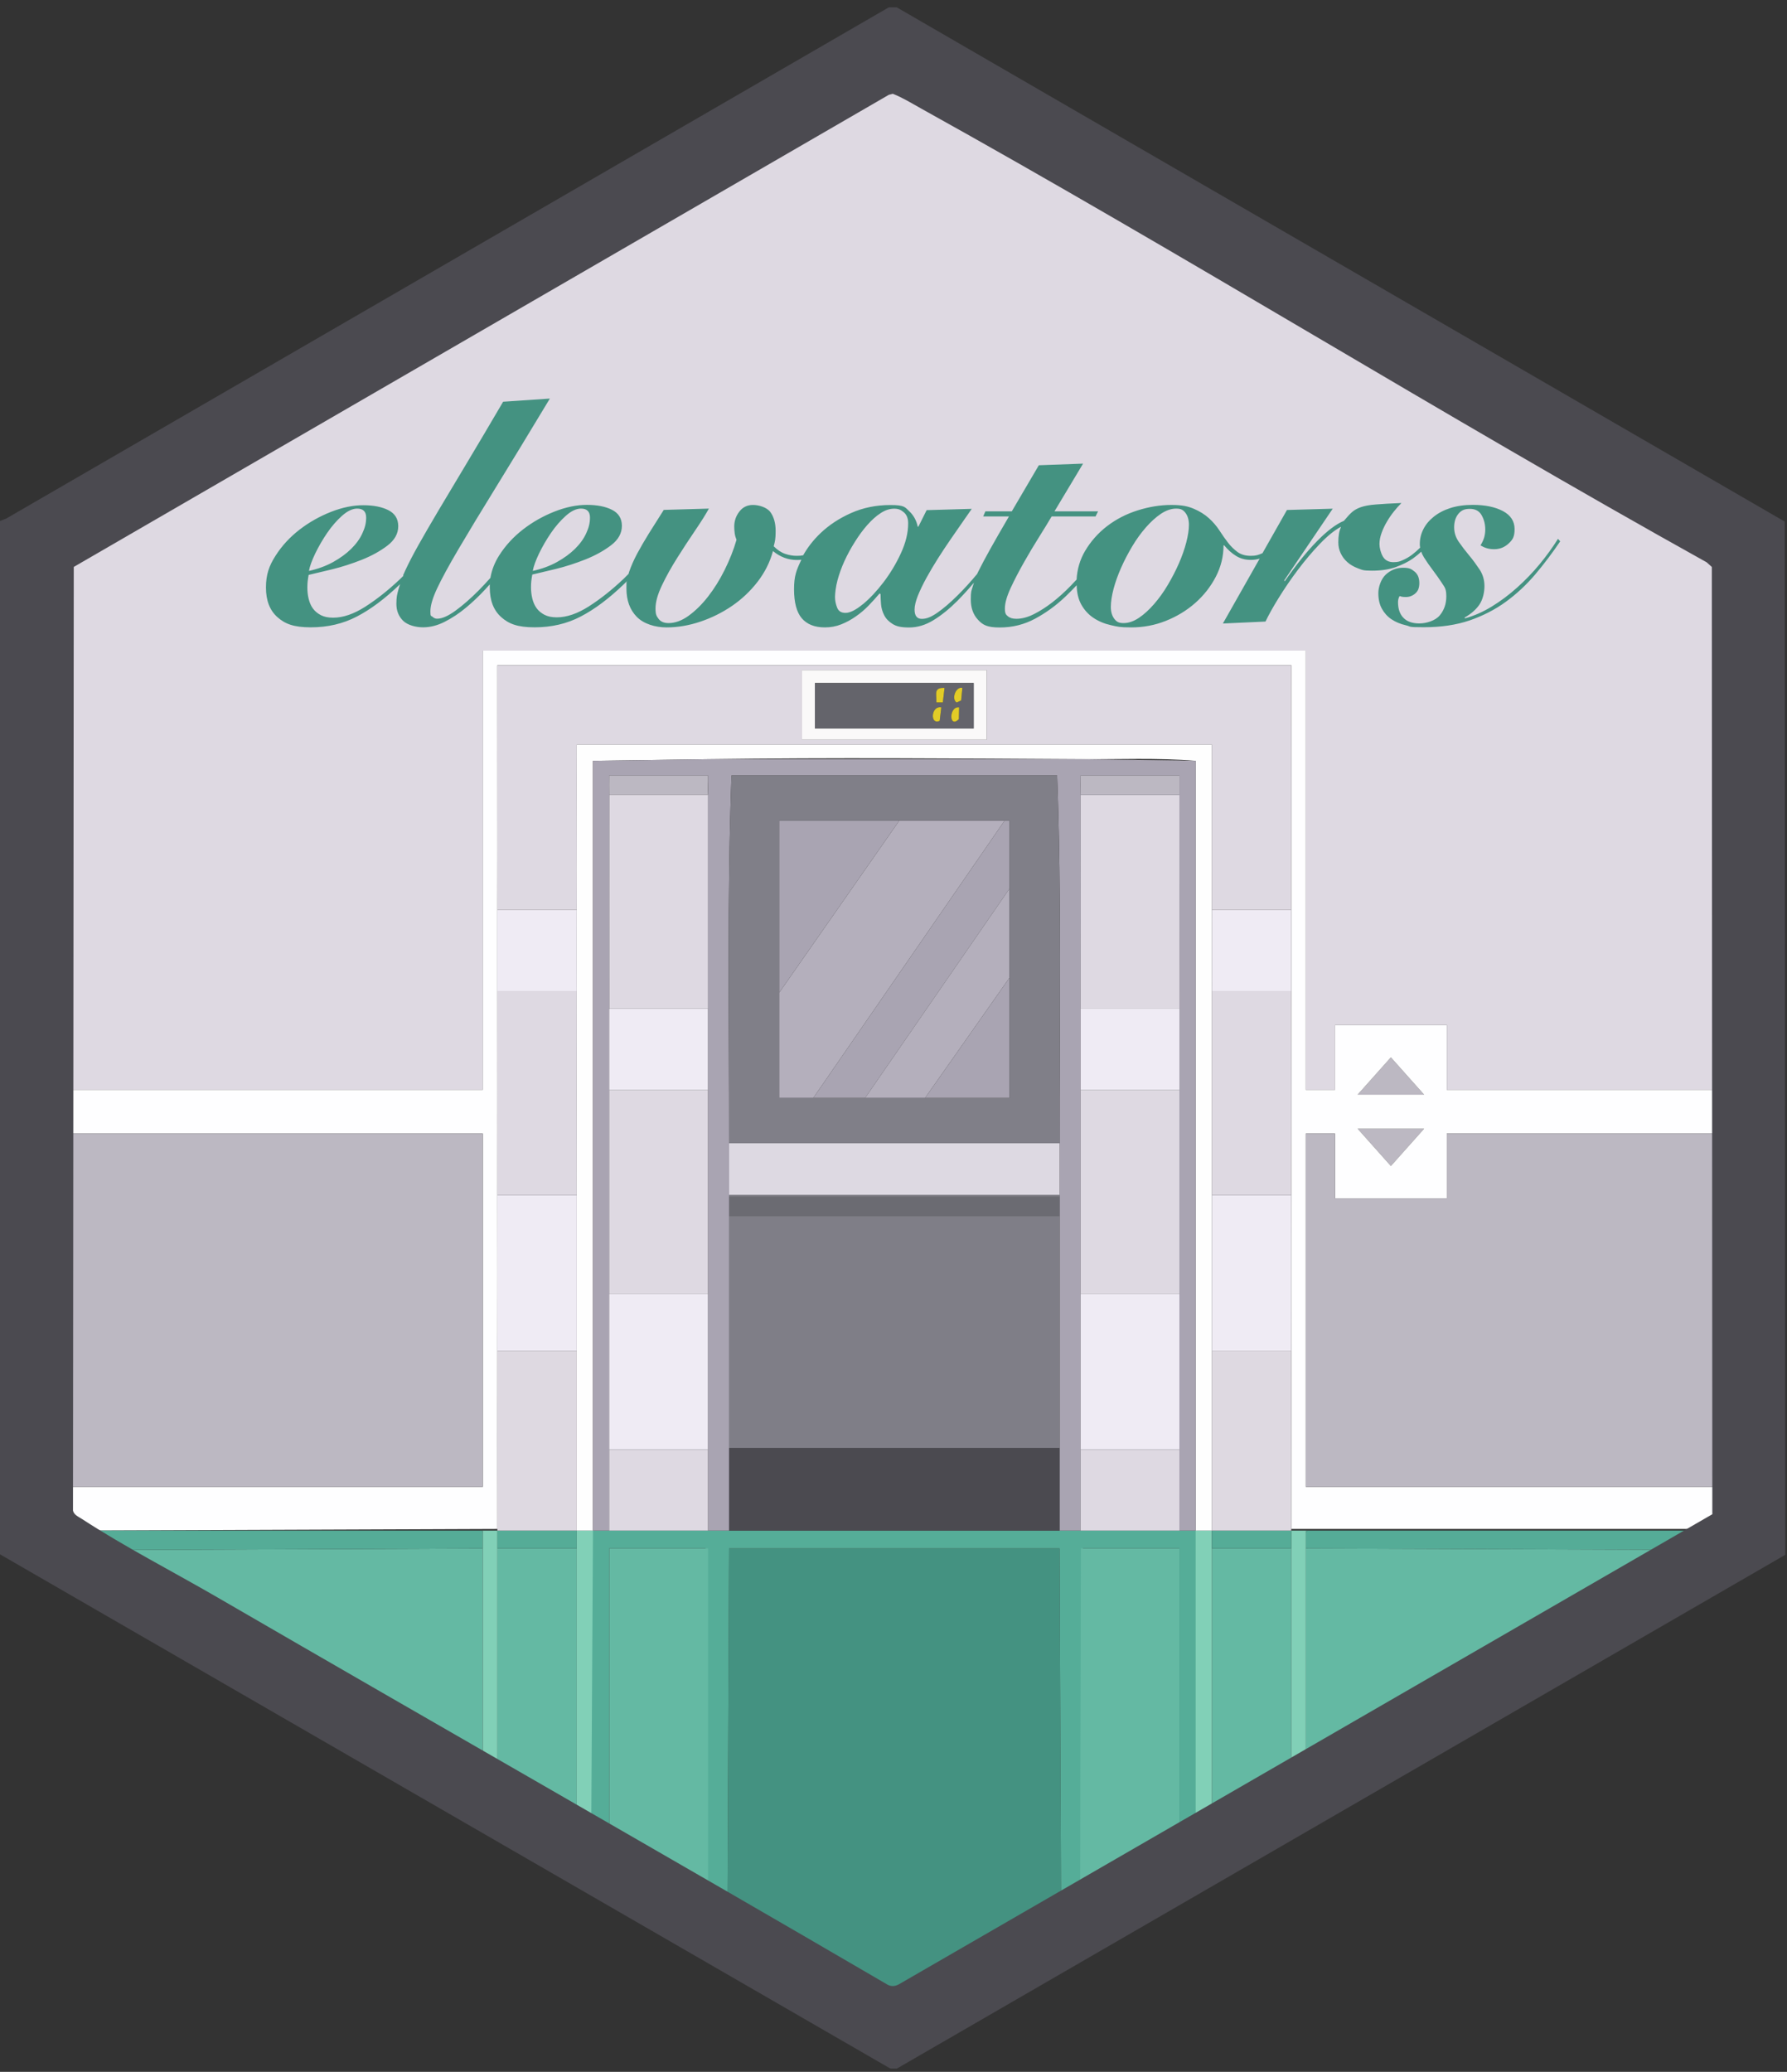 <?xml version="1.0" encoding="UTF-8"?>
<svg id="Layer_1" data-name="Layer 1" xmlns="http://www.w3.org/2000/svg" viewBox="0 0 2206 2557">
  <rect x="0" y="0" width="2206" height="2557" fill="#333333" stroke="none"/>
  <defs>
    <style>
      .cls-1 {
        fill: #55ac97;
      }

      .cls-2 {
        fill: #ded9e2;
      }

      .cls-3 {
        fill: #64b9a3;
      }

      .cls-4 {
        fill: #fefeff;
      }

      .cls-5 {
        fill: #4b4a50;
      }

      .cls-6 {
        fill: #ddd9e2;
      }

      .cls-7 {
        fill-rule: evenodd;
      }

      .cls-7, .cls-8 {
        fill: #449281;
      }

      .cls-9 {
        fill: #faf9f9;
      }

      .cls-10 {
        fill: #b4afbc;
      }

      .cls-11 {
        fill: #efebf4;
      }

      .cls-12 {
        fill: #807f88;
      }

      .cls-13 {
        fill: #81d0b7;
      }

      .cls-14 {
        fill: #e2cc27;
      }

      .cls-15 {
        fill: #6b6b72;
      }

      .cls-16 {
        fill: #fefefe;
      }

      .cls-17 {
        fill: #a9a4b2;
      }

      .cls-18 {
        fill: #bcb8c2;
      }

      .cls-19 {
        fill: #ded9e1;
      }

      .cls-20 {
        fill: #55ad98;
      }

      .cls-21 {
        fill: #7f7e87;
      }

      .cls-22 {
        fill: #64646b;
      }
    </style>
  </defs>
  <g>
    <path class="cls-2" d="M46,677L1112.5,63.3l1031.2,594c6.6,229.1,8.5,458.4,12.4,687.7h-370v-80h-138v80h-36v-542h-1016v542H58c-3-190-5.8-380.1-10-570-.5-22.5,2-45.7-2-68v-30Z"/>
    <g>
      <polygon class="cls-18" points="1758 1393 1717 1439 1676 1393 1758 1393"/>
      <polygon class="cls-18" points="1758 1351 1676 1351 1717 1305 1758 1351"/>
    </g>
    <path class="cls-4" d="M58,1345h538v-542h1016v542h36v-80h138v80h370c.3,17.9,1.7,35.9,2,54h-372v80h-138v-80h-36v436h552c0,11.5-1.7,25.1,2,36v16h-572c-.1-73.3.2-146.7,0-220-.2-64,0-128,0-192-.1-84,0-168,0-252v-100c-.2-100.6.1-201.4,0-302h-980c-.1,100.6.2,201.4,0,302v100c0,84,.1,168,0,252,0,64,.2,128,0,192-.2,73.3.1,146.7,0,220l-518,2h-4c-4-2.7-23.6-11.2-25-14-.7-13.3-2.3-26.7-3-40h532v-436H58c-.3-18,.3-36,0-54ZM1758,1351l-41-46-41,46h82ZM1758,1393h-82l41,46,41-46Z"/>
    <path class="cls-18" d="M2164,1835h-552v-436h36v80h138v-80h372c2.3,138.6,5.9,277.4,6,416v20Z"/>
    <path class="cls-18" d="M58,1399h538v436H64c-7.8-141.6-3.7-293.2-6-436Z"/>
    <polygon class="cls-3" points="1612 1891 1612 1889 1614 1889 1612 1891"/>
    <g>
      <path class="cls-8" d="M898,2373l2-462h408l2,478c-47.3,28-94.7,56-142,84h-106c-54.6-33.3-109.4-66.6-164-100Z"/>
      <path class="cls-1" d="M2166,1889v2c-12.4,7.7-25.4,14.7-38,22l-516-2v-20l2-2h552Z"/>
      <path class="cls-3" d="M596,1911v280c-155.6-91.8-312.7-182.5-466-278l466-2Z"/>
      <path class="cls-20" d="M752,1889h726v390c-7.3.5-14.7-.2-22,0v-368h-119l-1,462c-8.7,5.2-17.2,10.8-26,16l-2-478h-408l-2,462c-8.7-5.3-17.3-10.6-26-16l-1-446h-119v368c-16.6-2.1-11.2-2.2-24-8l2-382h22Z"/>
      <path class="cls-3" d="M874,2357c-12.4-7.6-82.4-44.2-86.5-49.9-5.9-8-1.8-19.2-2.9-28.1-1.2-1.1-27.1.7-32.5,0v-368h122v446h-.1Z"/>
      <path class="cls-3" d="M712,1911v350c-33.5-18-65.3-38.8-98-58v-292h98Z"/>
      <path class="cls-1" d="M96,1889h498l2,2v20l-466,2c-12.8-8-25.4-15.5-38-24h4Z"/>
      <path class="cls-13" d="M716.4,1889h15.6l-2.2,382c-7.3-2.9-12.1-7.2-17.8-10v-372h4.4Z"/>
      <path class="cls-13" d="M614,1889v314c-6.3-3.7-12.5-8.7-18-12v-302h18Z"/>
      <path class="cls-3" d="M2128,1913c-172,99.8-343.1,201.7-516,300v-302l516,2Z"/>
      <path class="cls-3" d="M1333.3,2373l1-462h121.7v368c-10.2.3-20.5-.2-30.7,0v44c-30.3,16.9-62.1,32.5-92,50Z"/>
      <path class="cls-3" d="M1594,1911v312c-20.6,11.6-79.4,52.8-98,56v-368h98Z"/>
      <path class="cls-13" d="M1491.6,1889h4.4v390c-5.7.9-13.7-.4-20,0v-390h15.6Z"/>
      <path class="cls-13" d="M1612,1889v324c-6,3.4-12,6.6-18,10v-334h18Z"/>
      <rect class="cls-1" x="1496" y="1889" width="98" height="22"/>
      <rect class="cls-1" x="614" y="1889" width="98" height="22"/>
    </g>
    <polygon class="cls-3" points="596 1891 594 1889 596 1889 596 1891"/>
    <g>
      <path class="cls-19" d="M1594,1667c.2,73.3-.1,148.7,0,222h572-670v-222h98Z"/>
      <path class="cls-2" d="M614,1123c.2-100.6-.1-201.4,0-302h980c.1,100.6-.2,201.4,0,302h-98c-.2-68,.2-136,0-204h-784c-.2,68,.2,136,0,204h-98ZM1218,827h-228v86h228v-86Z"/>
      <path class="cls-2" d="M712,1223c-.2,84,0,168,0,252h-98c.1-84,0-168,0-252h98Z"/>
      <path class="cls-2" d="M1594,1223c0,84-.1,168,0,252h-98c0-84,.2-168,0-252h98Z"/>
      <path class="cls-19" d="M712,1667v222H96h518v-222h98Z"/>
      <path class="cls-11" d="M712,1475v192h-98c.2-64,0-128,0-192h98Z"/>
      <path class="cls-11" d="M1594,1475c0,64-.2,128,0,192h-98v-192h98Z"/>
      <path class="cls-11" d="M1594,1123v100h-98c0-33.3.1-66.7,0-100h98Z"/>
      <path class="cls-11" d="M712,1123c-.1,33.3,0,66.7,0,100h-98v-100h98Z"/>
      <g>
        <path class="cls-16" d="M712,1123c.2-68-.2-136,0-204h784c.2,68-.2,136,0,204,.1,33.3,0,66.7,0,100,.2,84,0,168,0,252v414h-20v-950c-47.1-3.9-94.7-1.7-142-2-153.1-.9-306.9-2.1-460,0l-142,2v950h-20v-414c0-84-.2-168,0-252,0-33.3-.1-66.7,0-100Z"/>
        <path class="cls-17" d="M1456,957h-122c-.2,8,0,16,0,24,0,92.5.2,177.1,0,264v644h-26v-478c-.2-151,2.6-304.1-3-454h-402c-5.6,149.9-2.8,303-3,454v478h-26v-908c0-8,.2-16,0-24h-122c-.2,8,0,16,0,24,0,86.4.2,177.1,0,264v644h-20v-950l142-2h460l142,2v950h-20v-644"/>
        <rect class="cls-5" x="900" y="1787" width="408" height="102"/>
        <rect class="cls-2" x="1334" y="1789" width="122" height="100"/>
        <rect class="cls-2" x="752" y="1789" width="122" height="100"/>
        <path class="cls-19" d="M1476,939l-142-2c47.3.3,94.8,2,142,2Z"/>
        <path class="cls-19" d="M874,937l-142,2,142-2Z"/>
        <rect class="cls-21" x="900" y="1501" width="408" height="286"/>
        <path class="cls-12" d="M1308,1411h-408c.2-151-2.6-304.1,3-454h402c5.6,149.9,2.8,303,3,454ZM962,1355h284.1v-342.1h-284.1v342.1Z"/>
        <path class="cls-2" d="M874.1,980.9v264h-122v-264h122Z"/>
        <path class="cls-2" d="M1456,981c.1,88.4-.2,176.8,0,264h-122c.2-86.9,0-175.6,0-264h122Z"/>
        <path class="cls-2" d="M1456,1345v252h-122v-252h122Z"/>
        <path class="cls-2" d="M874,1345v252h-122v-252h122Z"/>
        <path class="cls-6" d="M1308,1411v64h-408v-64h408Z"/>
        <rect class="cls-11" x="1334" y="1597" width="122" height="192"/>
        <rect class="cls-11" x="752" y="1597" width="122" height="192"/>
        <path class="cls-11" d="M1456,1245v100h-122v-100h122Z"/>
        <path class="cls-11" d="M874,1245v100h-122v-100h122Z"/>
        <rect class="cls-15" x="900" y="1477" width="408" height="24"/>
        <path class="cls-18" d="M1334,981v-24h122v24h-122Z"/>
        <path class="cls-18" d="M752,981c0-8-.2-16,0-24h122c.2,8-.3,16,0,24h-122Z"/>
        <rect class="cls-21" x="900" y="1475" width="408" height="2"/>
        <polygon class="cls-10" points="1240 1013 1004 1355 962 1355 962 1225 1110 1013 1240 1013"/>
        <polygon class="cls-17" points="1240 1013 1246 1013 1246 1097 1068 1355 1004 1355 1240 1013"/>
        <polygon class="cls-17" points="1110 1013 962 1225 962 1013 1110 1013"/>
        <polygon class="cls-10" points="1246 1207 1142 1355 1068 1355 1246 1097 1246 1207"/>
        <polygon class="cls-17" points="1246 1207 1246 1355 1142 1355 1246 1207"/>
      </g>
      <g>
        <path class="cls-9" d="M1218,827v86h-228v-86h228ZM1202,843h-196v56h196v-56Z"/>
        <path class="cls-22" d="M1202,843v56h-196v-56h196ZM1166,849c-13.8-.6-9.8,7.5-10,18h7.9l2.1-18ZM1188,849c-8.2-2.2-13.8,13.9-7,18l5.5-2.5,1.5-15.5ZM1162,873c-12.7-2.7-14.3,22.2-2,16.7l2-16.7ZM1184,873c-12.8-1.7-12.9,27-.3,14.6l.3-14.6Z"/>
        <path class="cls-14" d="M1166,849l-2.1,17.9h-7.9c.2-10.5-3.8-18.5,10-17.9Z"/>
        <path class="cls-14" d="M1162,873l-2,16.7c-12.3,5.6-10.7-19.3,2-16.7Z"/>
        <path class="cls-14" d="M1184,873l-.3,14.6c-12.5,12.4-12.5-16.4.3-14.6Z"/>
        <path class="cls-14" d="M1188,849l-1.5,15.5-5.5,2.5c-6.9-4-1.2-20.2,7-18Z"/>
      </g>
    </g>
  </g>
  <path id="elevators" class="cls-7" d="M497.6,710.1c.9-2.1,1.9-4.2,2.9-6.5,4.1-8.8,9.4-19.1,16.1-31,6.7-11.9,14.9-26.1,24.7-42.6s21.3-35.7,34.5-57.7,28.3-47.5,45.3-76.5l57.7-3.9c-26.2,43.4-48.5,80.2-67.1,110.3-18.6,30.1-33.8,55.3-45.7,75.5s-20.7,36.4-26.3,48.3-8.4,21.4-8.4,28.5.9,5.1,2.6,6.7,3.6,2.4,5.7,2.4c6,0,13.6-3.3,22.8-10s18.6-15,28.5-24.9c4.9-5,9.7-10.1,14.5-15.5,1.6-9.6,5.2-18.9,10.8-27.7,7.8-12.3,17.7-23,29.6-32.2,11.9-9.2,24.9-16.5,38.9-22s27.3-8.2,39.8-8.2,22.9,2,31,6.1,12.2,10.7,12.2,19.8-4.4,17.1-13.3,23.9-19.4,12.6-31.6,17.5c-12.2,4.8-24.4,8.8-36.7,11.8s-22,5.3-29,6.9c-.5,2.6-.9,5.2-1.2,7.8s-.4,5.2-.4,7.8c0,4.7.5,9.4,1.6,13.9s2.8,8.6,5.3,12,5.8,6.1,9.8,8.2c4.1,2.1,9.1,3.1,15.1,3.1,12.3,0,25.5-4.5,39.6-13.5s28.4-20.3,42.8-33.9c2.1-2.1,4.2-4.1,6.2-6.2.3-.9.5-1.8.8-2.7,2.4-6.9,5.6-14.3,9.8-22.2,4.2-7.8,9.1-16.3,14.7-25.3,5.6-9,11.7-18.6,18.2-28.8l55.7-1.6c-3.9,7.1-9.5,16-16.9,26.9s-14.7,22-22,33.6-13.7,22.9-19,34.1c-5.4,11.3-8,20.8-8,28.6s1.3,9.5,3.9,13c2.6,3.4,6.7,5.1,12.2,5.1,8.1,0,16.4-3,24.7-9s16.4-13.9,23.9-23.5,14.5-20.7,20.6-33,11.1-24.7,14.7-37.3c-1-2.4-1.8-5-2.2-7.8-.4-2.9-.6-5.8-.6-8.6,0-6.8,2.1-13,6.3-18.4,4.2-5.5,9.8-8.2,16.9-8.2s17.1,2.9,21.4,8.8c4.3,5.9,6.5,13.7,6.5,23.4s-.8,12.8-2.4,18.8c4.7,4.7,9.5,7.8,14.3,9.4,4.8,1.6,9.5,2.4,13.9,2.4s5.6-.2,8.2-.7c5.5-9.8,12.6-18.9,21.4-27.3,10.6-10.1,23.2-18.4,37.9-24.9s30.7-9.8,48.3-9.8,18,2.6,23.4,7.7c5.4,5.1,8.8,11.4,10.4,19h.8l10.2-20.4,55.7-1.6c-2.9,4.2-6.6,9.5-11.2,16.1-4.6,6.5-9.5,13.6-14.7,21.2-5.2,7.6-10.5,15.5-15.7,23.7s-10,16.3-14.3,24.1-7.8,15.2-10.6,22c-2.7,6.8-4.1,12.6-4.1,17.3,0,7.6,3,11.4,9,11.4s12-2.6,19.4-7.8c7.5-5.2,15.6-12.2,24.5-21,7.8-7.7,15.9-16.5,24.3-26.6.5-1.1,1-2.2,1.6-3.3,3.7-7.5,8.5-16.5,14.5-27.3,6-10.7,13.7-24.2,23.2-40.4h-31.8l2.7-6.3h32.6l33.4-56.9,54.6-2-35.3,58.9h53.8l-3.1,6.3h-54.2c-3.7,6.3-8.7,14.5-15.1,24.7s-12.8,20.8-19,31.8-11.8,21.6-16.5,31.8-7.1,18.6-7.1,25.1,1.2,7.7,3.7,9.8,6,3.1,10.4,3.1c6.8,0,14-1.9,21.6-5.7s15.2-8.7,23-14.7c7.7-6,15.2-12.8,22.4-20.2,2.5-2.6,5-5.2,7.4-7.8.7-12.8,4.2-24.6,10.4-35.2,7.1-12,16.2-22.3,27.3-30.8,11.1-8.5,23.7-15,37.7-19.4s27.8-6.7,41.4-6.7,20.5,1.6,27.9,4.7c7.3,3.1,13.5,7,18.6,11.6s9.4,9.6,13,15.1c3.5,5.5,7.1,10.5,10.6,15.1s7.5,8.4,11.8,11.6c4.3,3.1,9.7,4.7,16.3,4.7s9.6-1.1,14.5-3.3l30.2-53.3,56.5-1.6-60,88.7.8.8c14.4-20.7,27.8-37.3,40.2-49.8,12.4-12.6,23.4-20.8,32.8-24.7,3.7-4.4,6.9-8,9.8-10.6s6.6-4.7,11.2-6.3,10.7-2.7,18.4-3.3c7.7-.7,18.2-1.2,31.6-1.8-3.1,3.1-6.3,6.7-9.4,10.6-3.1,3.9-6,8.1-8.6,12.6-2.6,4.4-4.8,9-6.5,13.7s-2.6,9.3-2.6,13.7,1.4,10.6,4.1,15.3,7.1,7.1,13.1,7.1,7.8-.9,11.8-2.6c3.9-1.7,7.7-3.9,11.4-6.7,3.4-2.6,6.7-5.5,9.8-8.6-.3-1.5-.4-3-.4-4.5,0-6.3,1.4-12.3,4.3-18.1s7.1-10.9,12.8-15.5,12.5-8.2,20.6-10.8,17.4-3.9,27.9-3.9c15.2,0,27.5,2.6,37.1,7.7,9.5,5.1,14.3,12.5,14.3,22.2s-2.5,13.3-7.5,17.9-10.9,6.9-17.7,6.9-11.6-1.6-16.9-4.7c1.8-2.9,3.3-5.9,4.3-9s1.6-6.7,1.6-10.6c0-6.5-1.5-12.4-4.5-17.7s-7.9-7.8-14.7-7.8-10.7,2.1-14.1,6.3-5.1,9.7-5.1,16.5,2,12.6,5.9,18.2c3.9,5.6,8.2,11.2,12.8,16.7s8.8,11.3,12.8,17.3c3.9,6,5.9,12.8,5.9,20.4s-2,16.4-6.1,22.6c-4.1,6.1-10.3,11.6-18.6,16.3l.8.8c11.3-3.1,22.3-8,33.2-14.7,10.9-6.7,21.3-14.5,31.2-23.4,9.9-8.9,19.2-18.5,27.7-28.8s16-20.7,22.6-31.2l2.7,3.1c-9.7,14.4-20,28-30.8,40.8-10.9,12.8-23,24.1-36.3,33.8s-28.3,17.3-44.7,23c-16.5,5.6-35.3,8.4-56.5,8.4s-15.2-.8-22.2-2.4c-6.9-1.6-12.9-4.1-17.9-7.5s-8.9-7.8-11.8-13.1-4.3-11.7-4.3-19,3.1-17.3,9.2-23c6.1-5.6,13.3-8.4,21.4-8.4s10.2,1.6,14.1,4.7c3.9,3.1,5.9,7.8,5.9,14.1s-1.7,10.1-5.1,13-7.2,4.3-11.4,4.3-5.8-.4-7.8-1.2c-1.3,2.1-2,4.6-2,7.5,0,8.4,2.2,14.8,6.7,19.4,4.4,4.6,11,6.9,19.6,6.9s19.6-3.3,25.1-9.8,8.2-14.4,8.2-23.5-1.7-10.9-5.1-16.1c-3.4-5.2-7.1-10.5-11.2-15.9s-7.8-10.7-11.2-16.1c-1.5-2.4-2.7-4.8-3.5-7.2-2.9,2.9-6.4,5.7-10.4,8.6-5.6,3.9-12.6,7.4-20.8,10.4-8.2,3-18.1,4.5-29.6,4.5s-12-1-17.3-2.9c-5.2-2-9.6-4.5-13.1-7.7-3.5-3.1-6.3-6.8-8.2-11-2-4.2-2.9-8.6-2.9-13.3,0-7.8,1-14,3.1-18.4v-.8c-7.8,4.2-16.4,11.1-25.7,20.8s-18.3,20.3-27.1,32c-8.8,11.6-16.7,23.3-23.9,34.9-7.2,11.6-12.6,21.4-16.3,29.2l-52.6,2.4,45.4-80.1c-3.4,1.1-7.1,1.6-10.9,1.6-6.8,0-12.9-1.6-18.2-4.9-5.4-3.3-10.3-7.7-14.7-13.1h-.8c0,13.6-3.2,26.6-9.6,38.9s-14.9,23.1-25.5,32.4-22.7,16.6-36.3,22-27.7,8-42.4,8-17-.9-25.1-2.7-15.3-4.8-21.6-9-11.3-9.7-15.1-16.5c-3.6-6.5-5.5-14.4-5.7-23.8-4.6,4.9-9.3,9.6-14.1,14.2-11.5,10.9-23.9,19.9-37.3,27.1s-27.9,10.8-43.6,10.8-21-3.2-26.9-9.6-8.8-14.7-8.8-24.9.7-10.4,2.2-15.5c.5-1.6,1-3.4,1.7-5.3-6.9,8.2-13.8,15.7-20.6,22.6-9.8,9.8-19.6,17.7-29.4,23.7s-19.8,9-30,9-15.7-1.4-20.4-4.3c-4.7-2.9-8.2-6.5-10.4-10.8-2.2-4.3-3.5-8.8-3.9-13.5s-.6-8.9-.6-12.6l-1.2-.8c-4.2,5-8.7,9.9-13.5,14.9s-10.1,9.5-15.9,13.5c-5.8,4.1-11.8,7.3-18.1,9.8-6.3,2.5-13,3.7-20,3.7-12.6,0-22-3.7-28.5-11.2-6.4-7.5-9.6-19.4-9.6-35.9s2.9-23.4,8.6-35.5c.1-.3.3-.6.4-.9-1.8.2-3.6.3-5.6.3-10.7,0-20.5-3.7-29.4-11-3.7,13.6-10,26.2-19,37.9-9,11.6-19.6,21.6-31.6,29.8s-25.1,14.7-39,19.4c-14,4.7-27.9,7.1-41.8,7.1s-28.2-4.3-36.7-13c-8.5-8.6-12.8-20.3-12.8-34.9s.3-6.2.8-9.3c-1.5,1.5-3.1,3.1-4.7,4.6-18.1,17.3-35.6,30.4-52.6,39.2-17,8.9-36,13.3-56.9,13.3s-31.8-4.2-41.2-12.6c-9.4-8.4-14.1-20.5-14.1-36.5s0-2.6.1-4c-1.6,1.8-3.3,3.7-5,5.5-7.7,8.4-15.8,16.1-24.3,23.2-8.5,7.1-17.3,12.9-26.3,17.5s-18,6.9-26.9,6.9-19.2-2.7-24.7-8.2-8.2-12.4-8.2-20.8.9-11.8,2.7-18.2c.5-1.9,1.2-3.9,1.9-6-.2.2-.5.5-.8.7-18.1,17.3-35.6,30.4-52.6,39.2-17,8.9-36,13.3-56.9,13.3s-31.8-4.2-41.2-12.6c-9.4-8.4-14.1-20.5-14.1-36.5s3.9-26.9,11.8-39.2c7.8-12.3,17.7-23,29.6-32.2s24.9-16.5,38.9-22,27.3-8.2,39.8-8.2,22.9,2,31,6.1,12.2,10.7,12.2,19.8-4.4,17.1-13.3,23.9c-8.9,6.8-19.4,12.6-31.6,17.5-12.2,4.8-24.4,8.8-36.7,11.8-12.3,3-22,5.3-29,6.9-.5,2.6-.9,5.2-1.2,7.8-.3,2.6-.4,5.2-.4,7.8,0,4.7.5,9.4,1.6,13.9s2.8,8.6,5.3,12,5.8,6.1,9.8,8.2c4.1,2.1,9.1,3.1,15.1,3.1,12.3,0,25.5-4.5,39.6-13.5s28.4-20.3,42.8-33.9c1.5-1.4,2.9-2.9,4.4-4.3l-.4-.5ZM1433,634.2c6.4-4.3,12.8-6.5,19-6.5s8.8,1.8,11.6,5.5c2.7,3.7,4.1,8.5,4.1,14.5s-1.1,13.3-3.3,21.8-5.3,17.2-9.2,26.1-8.5,17.7-13.7,26.5-10.9,16.6-16.9,23.5-12.2,12.6-18.6,16.9c-6.4,4.3-12.8,6.5-19,6.5s-8.8-1.8-11.6-5.5c-2.7-3.7-4.1-8.5-4.1-14.5s1.1-13.6,3.3-22c2.2-8.4,5.3-17,9.2-25.9,3.9-8.9,8.5-17.7,13.7-26.5s10.9-16.6,16.9-23.5,12.2-12.6,18.6-16.9h0ZM1065,745.8c-8.6,7.1-15.7,10.6-21.2,10.6s-8.7-2.2-10.4-6.5-2.6-8.7-2.6-13.1,1-13,3.1-20.8,5-15.8,8.6-23.7c3.7-8,7.9-15.8,12.8-23.5,4.8-7.7,9.9-14.7,15.3-20.8s10.9-11.1,16.5-14.7c5.6-3.7,11.2-5.5,16.7-5.5s8.4,1.5,12,4.5c3.5,3,5.3,7.5,5.3,13.5,0,11.8-3,24.1-9,37.1s-13.2,24.9-21.6,35.9-16.9,20-25.5,27.1v-.1ZM441,627.7c7.3,0,11,3.7,11,11s-1.6,12.8-4.7,19.6-7.8,13.2-13.9,19.2-13.6,11.4-22.4,16.3c-8.8,4.8-18.6,8.4-29.6,10.8,1-5.8,3.7-13,7.8-21.6,4.2-8.6,9.1-17.1,14.7-25.3s11.8-15.3,18.4-21.2c6.7-5.9,12.9-8.8,18.6-8.8h.1ZM717.3,627.7c7.3,0,11,3.7,11,11s-1.6,12.8-4.7,19.6-7.8,13.2-13.9,19.2c-6.1,6-13.6,11.4-22.4,16.3-8.8,4.8-18.6,8.4-29.6,10.8,1-5.8,3.7-13,7.8-21.6,4.2-8.6,9.1-17.1,14.7-25.3,5.6-8.2,11.8-15.3,18.4-21.2s12.9-8.8,18.6-8.8h.1Z"/>
  <path class="cls-5" d="M-1.84,643.72l9.34-3.63L1097.25,9.03l9.79.03,1096.14,634.65.66,1275.2-1096.68,634.07h-7.99L-1.84,1917.22V643.72ZM2113.82,1868.83l-.61-1169.1-6.3-5.69c-326.31-181.59-644.03-379.19-970.44-560.46-11.22-6.23-22.32-13.12-34.31-17.84l-4.91,1.26L91.06,699.68l-.95,1164.52c.93,5.39,7,7.81,11.34,10.64,51.76,33.78,112.98,65.31,167.11,96.7,275.46,159.75,552.15,317.38,827.15,477.91,4.68,2.59,9.7,1.97,14.24-.65l1003.86-579.97Z"/>
</svg>